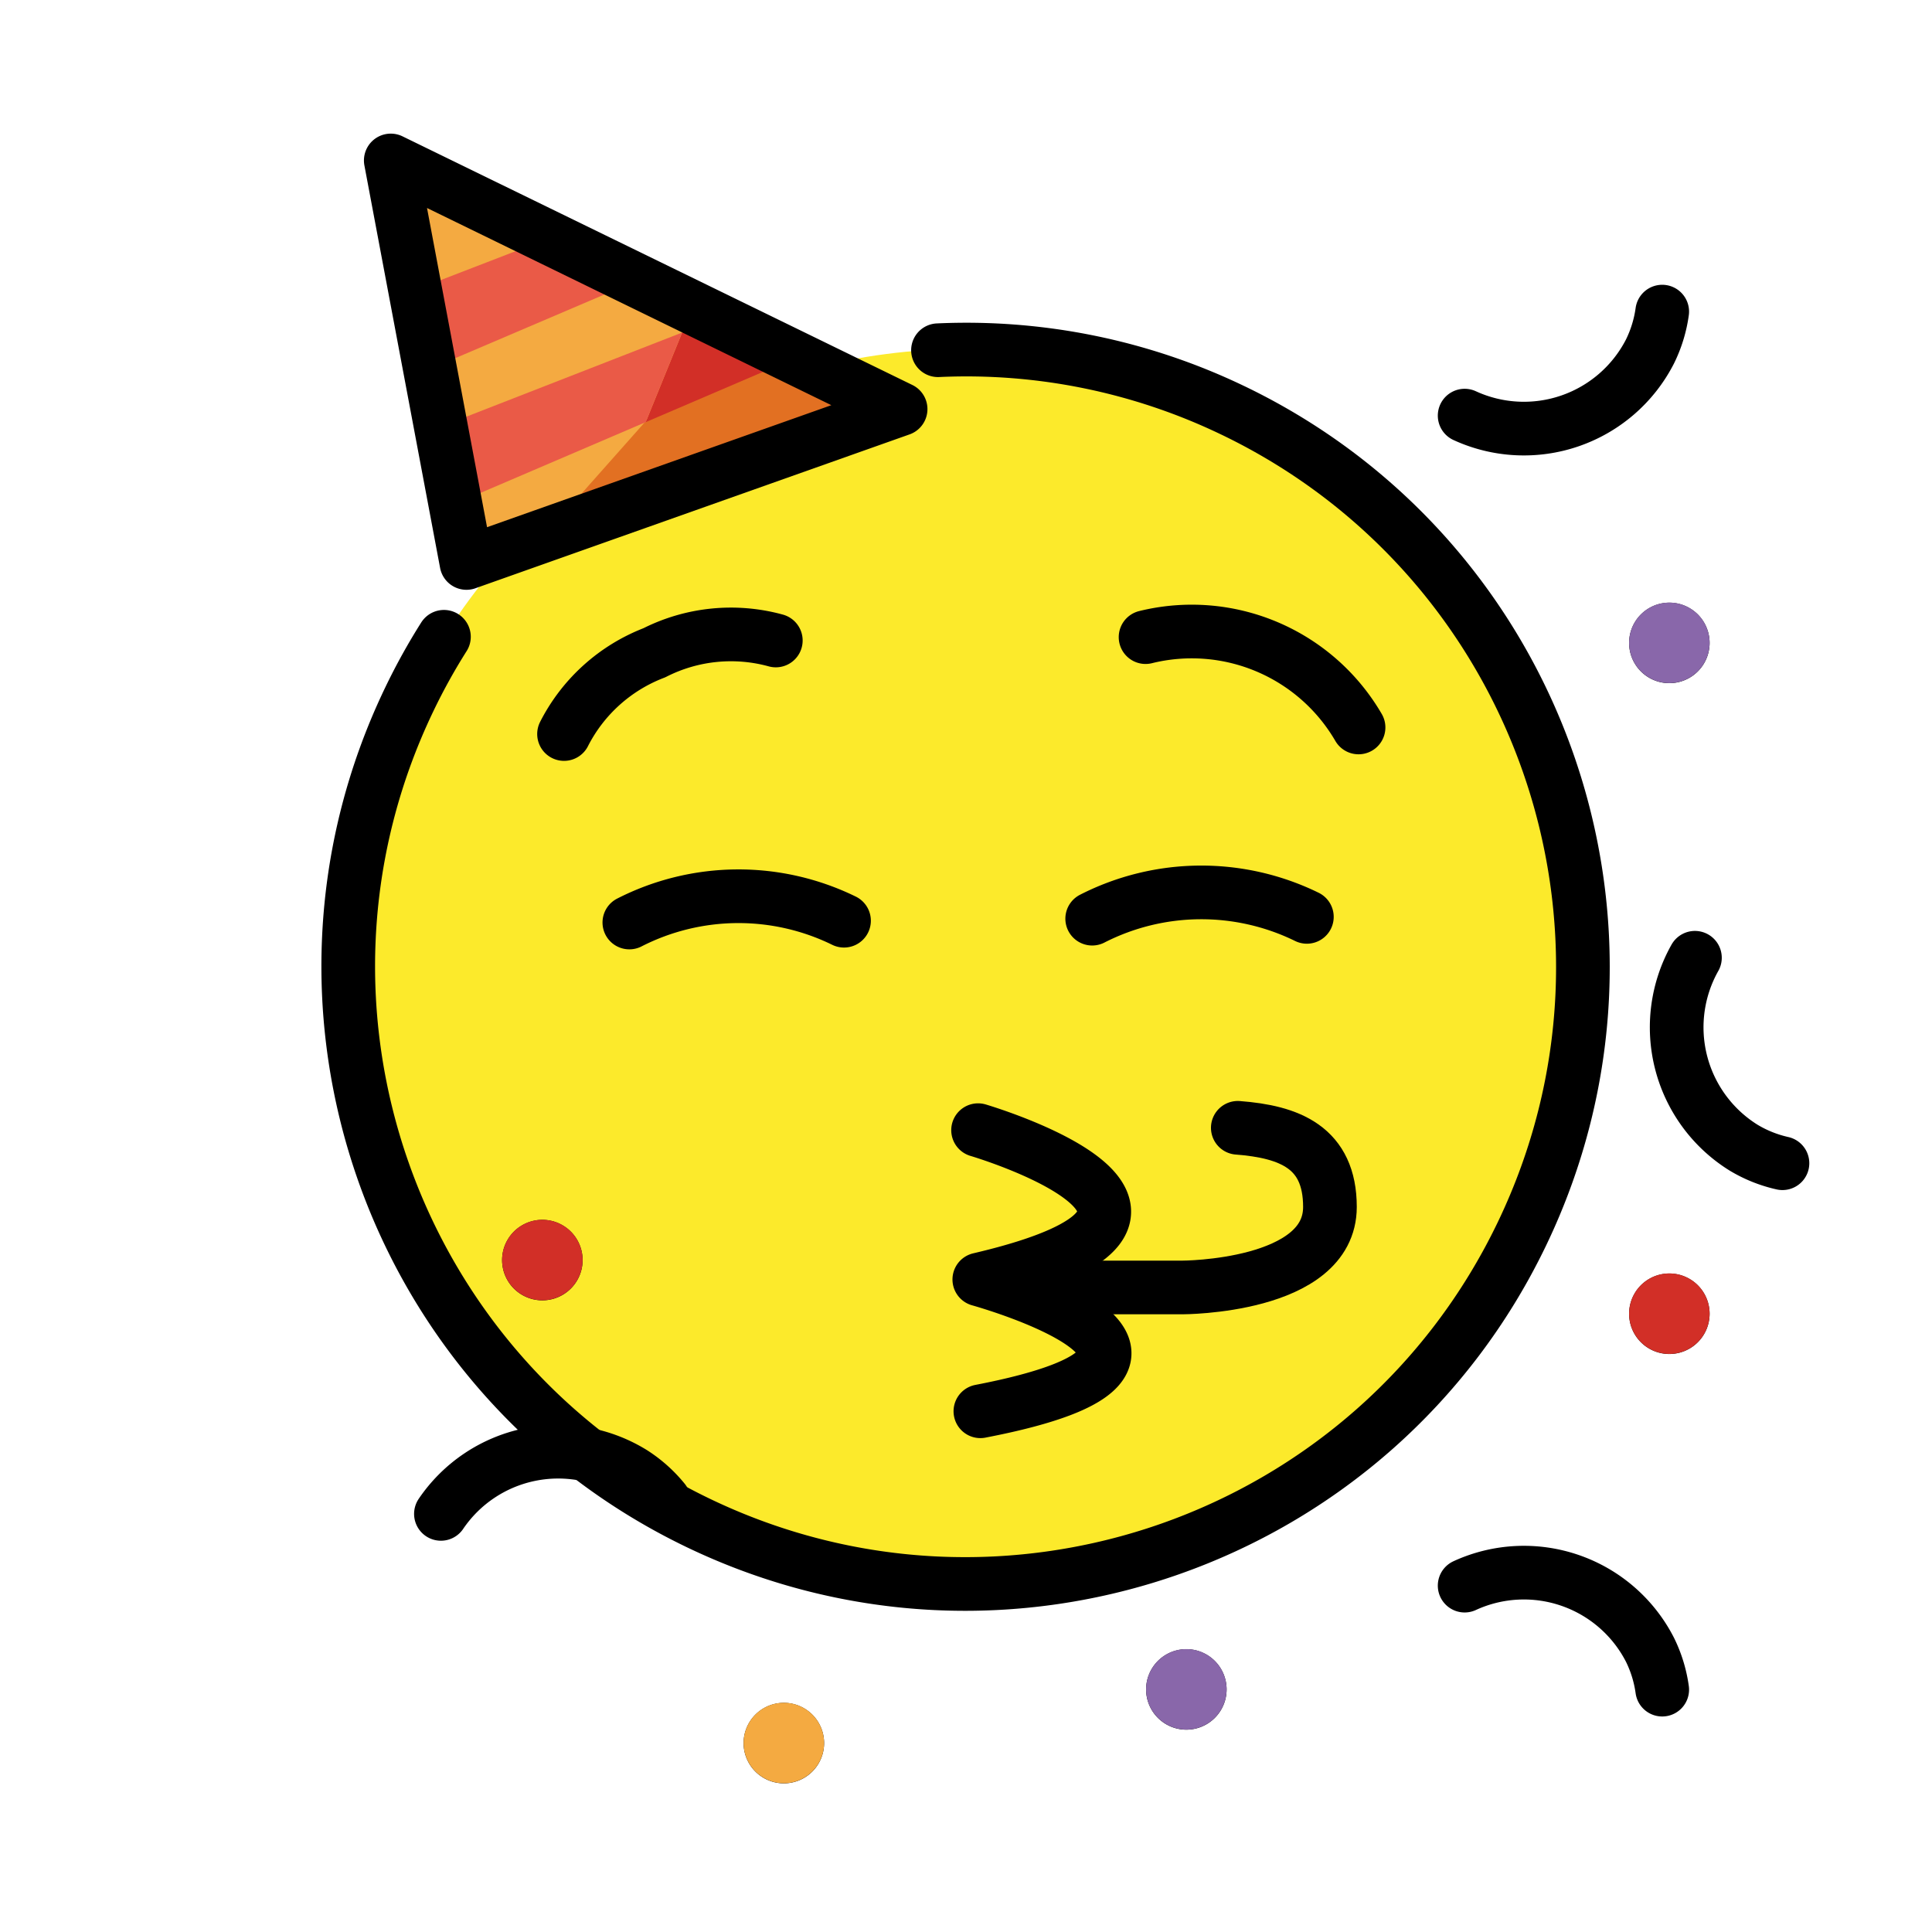 <?xml version="1.0" encoding="utf-8"?>
<!-- Generator: www.svgicons.com -->
<svg xmlns="http://www.w3.org/2000/svg" width="800" height="800" viewBox="0 0 72 72">
<circle cx="36" cy="36" r="23" fill="#FCEA2B"/><path fill="#F4AA41" d="m15.063 6.447l2 15l16-6z"/><path fill="#E27022" d="m26.984 12.406l6.079 3.041l-13.151 4.931"/><path fill="#EA5A47" d="m15.396 10.835l5.225-2.017l2.833 1.761l-7.891 3.368z"/><path fill="#D22F27" d="m25.421 12.393l1.142-.446l4 1l-6.5 2.785"/><path fill="#EA5A47" d="m24.063 15.732l-7.504 3.215l-.163-3.035l9.025-3.519"/><g fill="none" stroke="#000" stroke-linecap="round" stroke-linejoin="round" stroke-width="2"><path d="M36.45 42.118s10.55 3.108.046 5.564c0 0 10.482 2.901.04 4.912M21.02 27.355a6.306 6.306 0 0 1 3.365-3.028a6.304 6.304 0 0 1 4.527-.458m21.717 3.241a7.19 7.19 0 0 0-7.937-3.366M23.454 34.379a8.941 8.941 0 0 1 8-.067m9.249-.076a8.941 8.941 0 0 1 8-.067"/><path d="M45.948 15.294c11.449 5.503 16.27 19.245 10.767 30.694S37.47 62.258 26.02 56.755S9.75 37.51 15.254 26.061c.384-.8.815-1.579 1.29-2.33m18.412-10.679a22.907 22.907 0 0 1 10.991 2.242"/></g><path fill="none" stroke="#000" stroke-linecap="round" stroke-linejoin="round" stroke-width="2" d="m17.384 20.98l-2.821-15m19 9.266l-19-9.266m2.821 15l16.179-5.734m28.383-3.633a4.876 4.876 0 0 1-.455 1.484a5.279 5.279 0 0 1-6.908 2.392M66.427 43.35a4.879 4.879 0 0 1-1.442-.576a5.28 5.28 0 0 1-1.82-7.081m-1.219 27.275a4.876 4.876 0 0 0-.455-1.484a5.279 5.279 0 0 0-6.908-2.392M24.74 55.925a4.876 4.876 0 0 0-1.158-1.034a5.28 5.28 0 0 0-7.15 1.527"/><path d="M62.212 25.46a1.5 1.5 0 0 0 0-3a1.5 1.5 0 0 0 0 3m0 25a1.5 1.5 0 0 0 0-3a1.5 1.5 0 0 0 0 3m-33 16a1.5 1.5 0 0 0 0-3a1.5 1.5 0 0 0 0 3m-9-18a1.5 1.5 0 0 0 0-3a1.5 1.5 0 0 0 0 3m24 16a1.5 1.5 0 0 0 0-3a1.5 1.5 0 0 0 0 3"/><path fill="none" stroke="#000" stroke-linecap="round" stroke-linejoin="round" stroke-width="2" d="M38.563 47.98h5.5s5.5 0 5.5-3c0-2.232-1.522-2.803-3.434-2.95"/><path fill="#8967AA" d="M62.212 25.457a1.5 1.5 0 0 0 0-3a1.5 1.5 0 0 0 0 3m-18 39a1.5 1.5 0 0 0 0-3a1.5 1.5 0 0 0 0 3"/><path fill="#F4AA41" d="M29.212 66.457a1.5 1.5 0 0 0 0-3a1.5 1.5 0 0 0 0 3"/><path fill="#D22F27" d="M20.212 48.457a1.5 1.5 0 0 0 0-3a1.5 1.5 0 0 0 0 3m42 2a1.5 1.5 0 0 0 0-3a1.5 1.5 0 0 0 0 3"/>
</svg>